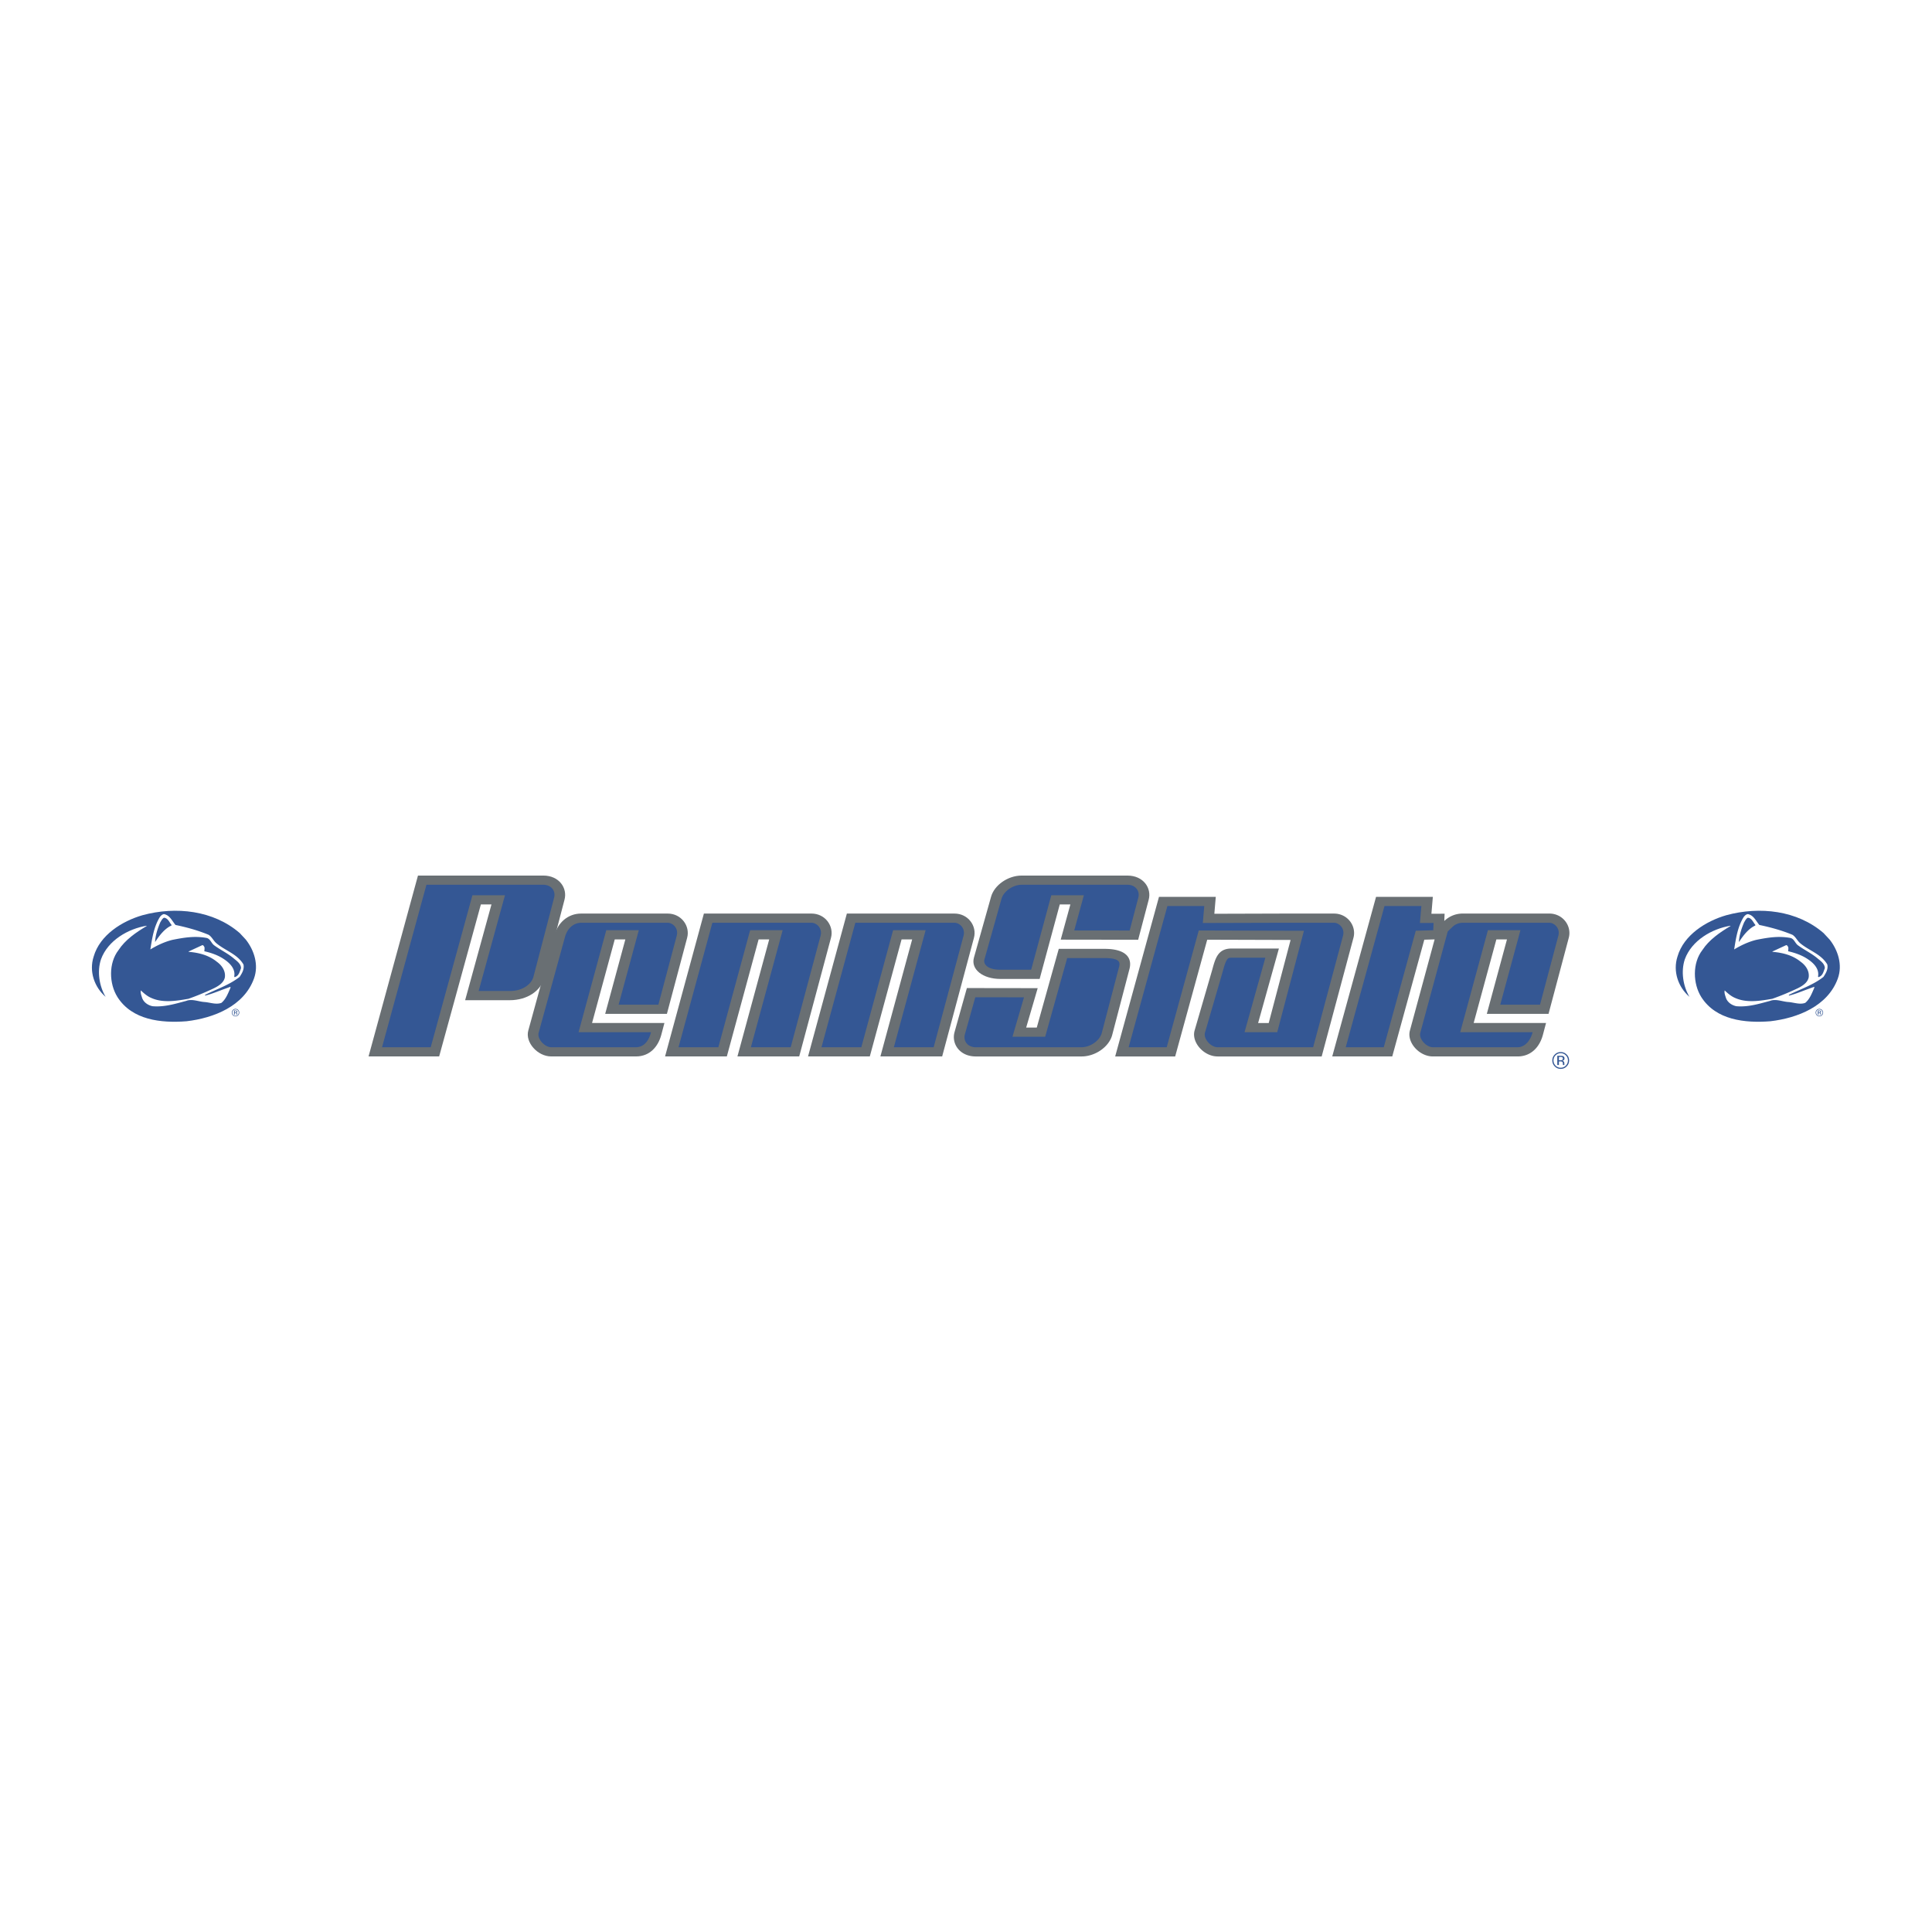 <svg xmlns="http://www.w3.org/2000/svg" width="2500" height="2500" viewBox="0 0 192.756 192.756"><g fill-rule="evenodd" clip-rule="evenodd"><path fill="#fff" d="M0 0h192.756v192.756H0V0z"/><path d="M8.504 96.47c0-3.4 3.969-6.156 8.865-6.156 4.896 0 8.864 2.756 8.864 6.156s-3.969 6.156-8.864 6.156c-4.896 0-8.865-2.756-8.865-6.156z" fill="#fff"/><path d="M24.527 93.747c.833 1.059 1.307 2.523.811 3.886-1.002 2.759-4.021 3.941-6.724 4.257-2.557.203-5.439-.124-6.893-2.41-.845-1.34-.901-3.39.102-4.686.664-1.024 1.757-1.779 2.804-2.399v-.034c-1.847.304-3.863 1.464-4.55 3.345-.405 1.205-.18 2.68.462 3.75-1.115-.957-1.678-2.534-1.194-4.021.62-2.151 2.838-3.537 4.866-4.122 3.333-.912 7.095-.484 9.708 1.78l.608.654z" fill="#345794"/><path d="M17.51 92.283c1.138.237 2.241.541 3.3.98.327.203.473.574.755.822.89.766 2.105 1.082 2.726 2.14.101.473-.146.879-.383 1.239-1.025.811-2.286 1.216-3.446 1.79v.079c.642-.157 1.25-.417 1.87-.642l.653-.237c.034.057-.011.146-.034.203-.225.507-.417 1.025-.855 1.396-.529.203-1.115-.033-1.667-.079-.62-.033-1.261-.349-1.858-.112-1.07.281-2.163.631-3.345.529-.461-.09-.912-.395-1.059-.867-.067-.226-.168-.462-.113-.709.293.281.643.585 1.025.743 1.148.529 2.522.304 3.728.09a26.317 26.317 0 0 0 2.557-1.059c.451-.226.958-.541 1.07-1.07.09-.631-.282-1.193-.8-1.565-.8-.653-1.779-.901-2.815-.991v-.034l1.363-.63c.112-.011.146.102.203.169.045.135.011.315 0 .439.597.135 1.171.326 1.689.619.676.394 1.453 1.024 1.295 1.893 0 .056.056.09.113.045.372-.146.439-.553.563-.867 0-.451-.439-.732-.743-.992-.608-.507-1.295-.822-1.926-1.284-.305-.214-.383-.665-.777-.744-1.183-.214-2.253-.034-3.39.192-.777.191-1.521.541-2.208.957.18-1.126.349-2.252.935-3.21.101-.146.248-.293.428-.315.583.113.797.676 1.146 1.082z" fill="#fff"/><path d="M17.116 92.283l-.011.056c-.688.315-1.206 1.002-1.611 1.622h-.022c.045-.688.259-1.329.518-1.938.113-.169.18-.36.372-.462.393.035.529.451.754.722zM23.273 100.802a.313.313 0 0 0-.093.227c0 .089.031.165.093.228s.138.095.227.095.165-.031.227-.095a.312.312 0 0 0 .093-.228.311.311 0 0 0-.093-.227.307.307 0 0 0-.227-.095.307.307 0 0 0-.227.095zm.49.49a.356.356 0 0 1-.264.109.357.357 0 0 1-.263-.109.36.36 0 0 1-.108-.264.36.36 0 0 1 .109-.264.36.36 0 0 1 .262-.107c.103 0 .191.035.264.107s.109.16.109.264a.356.356 0 0 1-.109.264zm-.193-.405a.188.188 0 0 0-.087-.015h-.062v.147h.065c.03 0 .053-.003.068-.009.027-.012.041-.032.042-.064.001-.029-.008-.049-.026-.059zm-.077-.065a.3.3 0 0 1 .111.015c.042.018.063.052.063.104 0 .037-.013.063-.04.081a.156.156 0 0 1-.06.02.103.103 0 0 1 .071.04.107.107 0 0 1 .022.063v.06a.058.058 0 0 0 .004.021l.003.005h-.068l-.001-.004-.001-.005-.001-.013v-.033c0-.047-.013-.078-.039-.094a.17.17 0 0 0-.08-.013h-.057v.161h-.07v-.409h.143v.001z" fill="#345794"/><path d="M166.523 96.47c0-3.4 3.969-6.156 8.865-6.156 4.895 0 8.863 2.756 8.863 6.156s-3.969 6.156-8.863 6.156c-4.896 0-8.865-2.756-8.865-6.156z" fill="#fff"/><path d="M182.547 93.747c.832 1.059 1.307 2.523.811 3.886-1.002 2.759-4.021 3.941-6.725 4.257-2.557.203-5.439-.124-6.893-2.41-.844-1.34-.9-3.39.102-4.686.664-1.024 1.758-1.779 2.805-2.399v-.034c-1.848.304-3.863 1.464-4.551 3.345-.404 1.205-.18 2.68.463 3.75-1.115-.957-1.678-2.534-1.195-4.021.621-2.151 2.84-3.537 4.867-4.122 3.332-.912 7.094-.484 9.707 1.78l.609.654z" fill="#345794"/><path d="M175.529 92.283c1.139.237 2.242.541 3.301.98.326.203.473.574.754.822.891.766 2.105 1.082 2.727 2.14.102.473-.146.879-.383 1.239-1.025.811-2.287 1.216-3.447 1.79v.079c.643-.157 1.25-.417 1.869-.642l.654-.237c.033.057-.012.146-.035.203-.225.507-.416 1.025-.855 1.396-.529.203-1.115-.033-1.666-.079-.621-.033-1.262-.349-1.859-.112-1.07.281-2.162.631-3.346.529-.461-.09-.912-.395-1.057-.867-.068-.226-.17-.462-.113-.709.293.281.643.585 1.025.743 1.148.529 2.521.304 3.727.09a26.214 26.214 0 0 0 2.557-1.059c.451-.226.957-.541 1.07-1.07.09-.631-.281-1.193-.799-1.565-.801-.653-1.779-.901-2.816-.991v-.034l1.363-.63c.111-.011.146.102.203.169.045.135.01.315 0 .439.596.135 1.17.326 1.689.619.674.394 1.451 1.024 1.295 1.893 0 .056.057.09.111.045.373-.146.439-.553.564-.867 0-.451-.439-.732-.744-.992-.607-.507-1.295-.822-1.926-1.284-.305-.214-.383-.665-.777-.744-1.182-.214-2.252-.034-3.389.192-.777.191-1.521.541-2.209.957.18-1.126.35-2.252.936-3.21.102-.146.248-.293.428-.315.586.113.799.676 1.148 1.082z" fill="#fff"/><path d="M175.135 92.283l-.01.056c-.688.315-1.205 1.002-1.611 1.622h-.023c.045-.688.26-1.329.52-1.938.111-.169.18-.36.371-.462.393.035.528.451.753.722zM181.293 100.802a.318.318 0 0 0-.094.227.31.31 0 0 0 .094.228.304.304 0 0 0 .227.095.307.307 0 0 0 .227-.095.32.32 0 0 0 .094-.228.308.308 0 0 0-.094-.227c-.062-.063-.139-.095-.227-.095s-.165.031-.227.095zm.49.49c-.072.073-.16.109-.264.109s-.191-.036-.264-.109a.358.358 0 0 1-.107-.264c0-.103.035-.19.109-.264a.354.354 0 0 1 .262-.107.366.366 0 0 1 .373.371.36.36 0 0 1-.109.264zm-.193-.405a.19.19 0 0 0-.088-.015h-.061v.147h.064a.191.191 0 0 0 .068-.009c.027-.012.041-.032.043-.064.001-.029-.009-.049-.026-.059zm-.078-.065a.3.3 0 0 1 .111.015c.043.018.064.052.064.104a.09.09 0 0 1-.041.081.15.15 0 0 1-.059.02.103.103 0 0 1 .07.04.113.113 0 0 1 .021.063v.03c0 .009 0 .02.002.03 0 .011.002.018.004.021l.002.005h-.068v-.004c0-.001 0-.003-.002-.005v-.046c0-.047-.014-.078-.039-.094a.17.17 0 0 0-.08-.013h-.057v.161h-.072v-.409h.144v.001z" fill="#345794"/><path d="M46.76 101.319l-1.541 5.611h-10.69l5.766-21.105h13.909c2.965 0 4.37 2.381 3.842 4.307l-2.057 7.878c-.526 1.917-2.613 3.309-5.131 3.309H46.76z" fill="#fff"/><path d="M68.036 102.685l-.25.94c-.4 1.458-1.664 3.306-4.25 3.306h-8.452c-2.569 0-4.589-2.379-4.018-4.459l2.626-9.554c.432-1.573 1.897-3.301 4.385-3.301h8.629c2.815 0 4.175 2.451 3.665 4.308l-2.331 8.76h-.004z" fill="#fff"/><path d="M71.335 106.931h-7.22l4.705-17.314h12.15c2.816 0 4.175 2.451 3.666 4.308l-3.485 13.006h-9.816z" fill="#fff"/><path d="M85.599 106.931h-7.221l4.706-17.314h12.15c2.815 0 4.175 2.451 3.665 4.308l-3.485 13.006h-9.815z" fill="#fff"/><path d="M106.195 95.277l-1.059 3.919h-5.324c-2.291 0-5.081-1.417-4.37-4.008l1.708-6.07c.508-1.832 2.561-3.292 4.775-3.292h10.564c2.965 0 4.369 2.381 3.842 4.307l-1.357 5.156-8.779-.012z" fill="#fff"/><path d="M103.139 97.058l1.094-3.919h5.979c2.936 0 4.873 1.555 4.184 3.971l-1.705 6.513c-.502 1.836-2.561 3.309-4.777 3.309H97.346c-2.964 0-4.369-2.385-3.84-4.312l1.562-5.573 8.071.011z" fill="#fff"/><path d="M118.893 106.044l-.242.887h-9.637l5.209-18.982h8.982l-.143 1.682 4.744-.014h5.287c2.814 0 4.174 2.451 3.664 4.308l-3.484 13.006H121.47a4.232 4.232 0 0 1-2.577-.887z" fill="#fff"/><path d="M145.607 89.628c.111-.008.225-.012.34-.012h8.629c2.816 0 4.176 2.451 3.666 4.308l-2.332 8.76-.254.94c-.4 1.458-1.664 3.306-4.25 3.306h-8.453c-.908 0-1.75-.298-2.432-.776l-.213.776h-9.637l5.211-18.982h8.98l-.141 1.682.886-.002z" fill="#fff"/><path d="M54.204 87.355c1.585 0 2.435 1.253 2.113 2.426l-2.059 7.886c-.322 1.173-1.64 2.123-3.4 2.123h-4.451l2.627-9.554h-1.057l-4.163 15.165h-7.043l4.93-18.046h12.503z" fill="#696f73"/><path d="M66.29 102.065l-.322 1.213c-.322 1.173-1.158 2.123-2.52 2.123h-8.453c-1.361 0-2.611-1.405-2.289-2.578l2.626-9.554c.322-1.173 1.295-2.123 2.657-2.123h8.628c1.362 0 2.259 1.254 1.938 2.426l-2.018 7.583h-6.159l2.013-7.431h-1.057l-2.265 8.341h7.221zM79.737 105.401l3.169-11.829c.322-1.173-.575-2.426-1.937-2.426H70.228l-3.874 14.255h6.163l3.17-11.677h1.057l-3.17 11.677h6.163zM94 105.401l3.169-11.829c.322-1.173-.575-2.426-1.937-2.426h-10.74l-3.874 14.255h6.163l3.17-11.677h1.056l-3.169 11.677H94zM105.828 93.748l.963-3.511h-1.057l-2.008 7.431h-3.914c-1.762 0-2.964-.95-2.643-2.123l1.707-6.066c.322-1.173 1.686-2.123 3.049-2.123h10.564c1.584 0 2.436 1.253 2.113 2.426l-1.047 3.977-7.727-.011z" fill="#696f73"/><path d="M103.531 98.588l-1.15 3.933h1.057l2.195-7.853h4.578c2.104 0 2.807.876 2.455 2.09l-1.707 6.521c-.32 1.172-1.686 2.123-3.047 2.123H97.346c-1.584 0-2.435-1.254-2.112-2.427l1.232-4.397 7.065.01zM121.471 105.401c-1.361 0-2.611-1.405-2.289-2.578l1.762-6.065c.32-1.173.574-2.124 1.936-2.124h4.717l-2.074 7.432h1.057l2.182-8.286-8.318-.025-3.197 11.647h-5.986l4.371-15.923h5.666l-.143 1.688 6.658-.02h5.283c1.361 0 2.258 1.253 1.936 2.426l-3.168 11.829h-10.393v-.001zM144.098 91.886a2.624 2.624 0 0 1 1.85-.74h8.629c1.361 0 2.26 1.253 1.938 2.426l-2.018 7.583h-6.158l2.012-7.431h-1.057l-2.266 8.341h7.221l-.322 1.213c-.322 1.172-1.158 2.123-2.52 2.123h-8.453c-1.361 0-2.609-1.405-2.289-2.578l2.467-9.099-1.029.03-3.197 11.647h-5.988l4.371-15.923h5.666l-.143 1.688 1.316-.004-.03.724z" fill="#696f73"/><path d="M55.279 89.575l-2.06 7.891c-.205.723-1.06 1.407-2.361 1.407h-3.104l2.627-9.554h-3.247l-4.162 15.165h-4.855l4.429-16.211h11.658c.756-.001 1.273.582 1.075 1.302zM64.928 103.073c-.275.997-.855 1.41-1.481 1.41h-8.453c-.637 0-1.424-.821-1.252-1.449l2.626-9.553c.256-.933.934-1.417 1.62-1.417h8.628c.489 0 1.108.539.899 1.301l-1.829 6.873H61.72l2.013-7.431h-3.245l-2.764 10.176h7.228l-.024.09zM74.917 104.483l3.169-11.677h-3.245l-3.17 11.677h-3.974l3.375-12.419h9.897c.489 0 1.108.538.899 1.3l-2.979 11.12h-3.972v-.001zM89.181 104.483l3.169-11.677h-3.245l-3.17 11.677h-3.974l3.375-12.419h9.897c.489 0 1.108.538.899 1.3l-2.98 11.12h-3.971v-.001zM108.139 89.319h-3.25l-2.008 7.43h-3.068c-1.445 0-1.693-.673-1.605-.994l1.707-6.063c.211-.775 1.162-1.419 2.012-1.419h10.564c.756 0 1.273.582 1.074 1.302l-.859 3.265-5.531-.007.964-3.514zM101.014 103.438h3.264l2.195-7.852h3.738c1.6 0 1.561.474 1.418.959l-1.709 6.531c-.217.771-1.164 1.407-2.008 1.407H97.346c-.756 0-1.273-.577-1.076-1.297l1.035-3.69 4.859.007-1.15 3.935zM120.219 103.034l1.76-6.061c.074-.272.146-.538.23-.774.078-.219.15-.365.221-.463.084-.119.148-.185.449-.185h3.365l-2.076 7.431h3.26l2.666-10.117-10.494-.031-3.197 11.649h-3.799l3.867-14.088h3.678l-.143 1.692 7.809-.023h5.279c.488 0 1.107.538.898 1.3l-2.979 11.12h-9.543c-.636-.001-1.423-.822-1.251-1.45zM144.438 92.937l.455-.439a1.476 1.476 0 0 1 1.055-.434h8.629c.488 0 1.107.539.898 1.301l-1.828 6.873h-3.967l2.014-7.431h-3.244l-2.764 10.176h7.227c-.275.997-.879 1.501-1.506 1.501h-8.453c-.637 0-1.424-.822-1.25-1.45l2.734-10.097zm-1.413-.854l-.029.727-1.744.051-3.191 11.622h-3.797l3.867-14.088h3.678l-.143 1.692 1.359-.004z" fill="#345794"/><path d="M155.711 106.923c-.307 0-.576-.112-.793-.33a1.09 1.09 0 0 1-.324-.792c0-.306.111-.573.328-.79a1.09 1.09 0 0 1 .789-.327c.305 0 .574.11.791.326s.328.484.328.79-.109.575-.326.793c-.217.219-.486.33-.793.33z" fill="#fff"/><path d="M155.201 105.29c-.139.141-.209.311-.209.511s.068.372.209.513a.683.683 0 0 0 .51.213c.199 0 .369-.07.51-.213a.714.714 0 0 0 .211-.513c0-.199-.07-.369-.211-.511s-.311-.212-.51-.212-.367.07-.51.212zm1.104 1.105c-.164.165-.361.247-.594.247s-.43-.082-.592-.247a.81.81 0 0 1-.244-.594c0-.23.082-.427.246-.591a.81.81 0 0 1 .59-.245c.232 0 .43.081.594.245a.802.802 0 0 1 .244.591c0 .231-.08.428-.244.594zm-.438-.912a.403.403 0 0 0-.193-.034h-.139v.333h.146a.433.433 0 0 0 .154-.021c.062-.025.092-.073.094-.144.001-.065-.019-.109-.062-.134zm-.172-.144c.113 0 .197.01.25.033.096.038.143.115.143.232 0 .082-.029.143-.09.182a.35.35 0 0 1-.133.044.225.225 0 0 1 .158.091.262.262 0 0 1 .051.143v.066c0 .021 0 .044.002.068a.12.12 0 0 0 .008.049l.006.011h-.152c0-.002 0-.005-.002-.009 0-.002 0-.006-.002-.01l-.004-.03v-.073c0-.105-.029-.176-.086-.211a.406.406 0 0 0-.182-.029h-.127v.362h-.162v-.919h.322z" fill="#345794"/></g></svg>